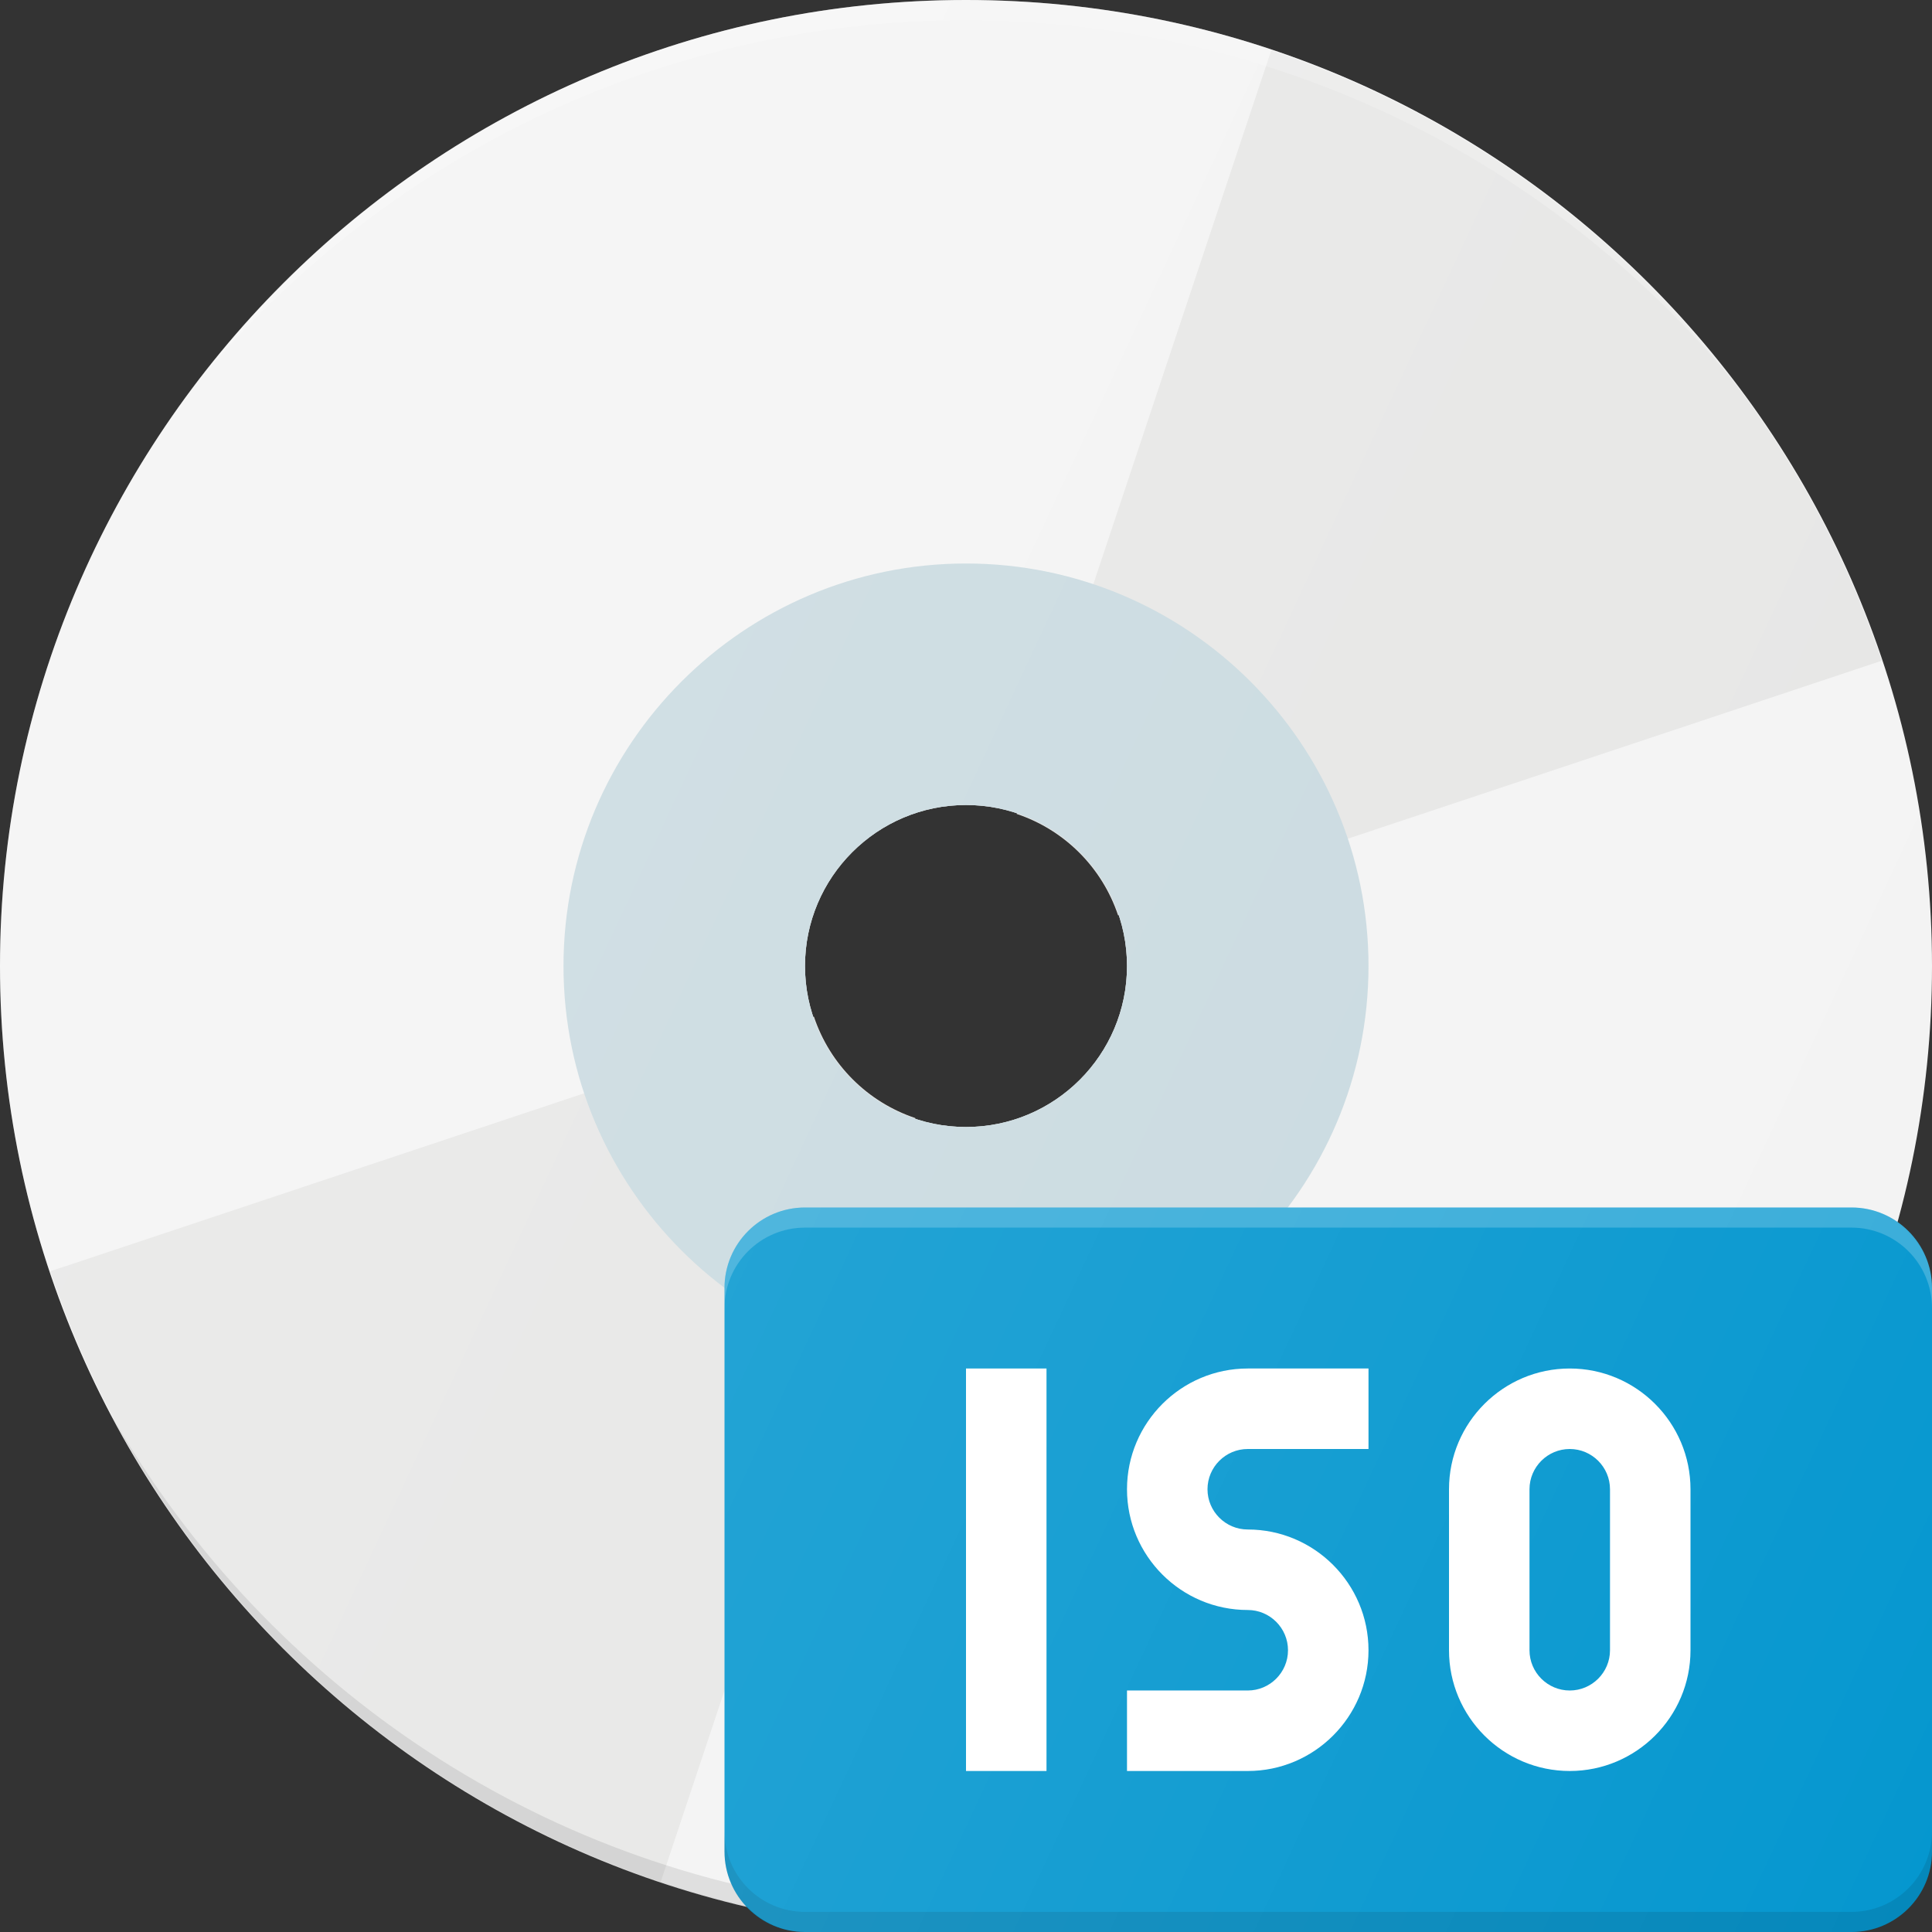 <svg id="Layer_1" enable-background="new 0 0 24 24" viewBox="0 0 24 24" xmlns="http://www.w3.org/2000/svg" xmlns:xlink="http://www.w3.org/1999/xlink"><rect x="0" y="0" width="24" height="24" fill="#333333" stroke="none"/><linearGradient id="SVGID_1_" gradientUnits="userSpaceOnUse" x1="1.127" x2="26.157" y1="6.924" y2="18.596"><stop offset="0" stop-color="#fff" stop-opacity=".2"/><stop offset="1" stop-color="#fff" stop-opacity="0"/></linearGradient><g><path d="m12 0c-6.617 0-12 5.383-12 12s5.383 12 12 12 12-5.383 12-12-5.383-12-12-12zm0 14c-1.103 0-2-.897-2-2s.897-2 2-2 2 .897 2 2-.897 2-2 2z" fill="#f3f3f3"/><path d="m15.792.624-3.162 9.487c.594.199 1.06.665 1.259 1.259l9.487-3.162c-1.193-3.569-4.016-6.391-7.584-7.584z" fill="#e6e6e5"/><path d="m10.111 12.63-9.487 3.162c1.193 3.569 4.016 6.391 7.584 7.584l3.162-9.487c-.594-.199-1.06-.665-1.259-1.259z" fill="#e6e6e5"/><path d="m12 7c-2.757 0-5 2.243-5 5s2.243 5 5 5 5-2.243 5-5-2.243-5-5-5zm0 7c-1.103 0-2-.897-2-2s.897-2 2-2 2 .897 2 2-.897 2-2 2z" fill="#c8d9df"/><path d="m12 .25c3.843 0 7.277 1.752 9.547 4.501-2.192-2.882-5.647-4.751-9.547-4.751s-7.355 1.869-9.547 4.751c2.27-2.749 5.704-4.501 9.547-4.501z" fill="#fff" opacity=".2"/><path d="m12 23.75c-4.146 0-7.804-2.067-10.015-5.222-.221-.315-.427-.641-.618-.977.188.359.393.707.615 1.044 2.145 3.255 5.828 5.406 10.018 5.406 4.286 0 8.042-2.251 10.164-5.632.167-.266.323-.539.469-.818-.13.228-.266.452-.41.67-2.185 3.328-5.944 5.53-10.223 5.53z" fill="#010101" opacity=".1"/><path d="m9 16v7c0 .552.448 1 1 1h13c.552 0 1-.448 1-1v-7c0-.552-.448-1-1-1h-13c-.552 0-1 .448-1 1z" fill="#0597cf"/><path d="m23 23.75h-13c-.552 0-1-.448-1-1v.25c0 .552.448 1 1 1h13c.552 0 1-.448 1-1v-.25c0 .552-.448 1-1 1z" fill="#010101" opacity=".1"/><g fill="#fff"><path d="m23 15h-13c-.552 0-1 .448-1 1v.25c0-.552.448-1 1-1h13c.552 0 1 .448 1 1v-.25c0-.552-.448-1-1-1z" opacity=".2"/><path d="m19.5 17c-.827 0-1.5.673-1.5 1.5v2c0 .827.673 1.5 1.5 1.5s1.5-.673 1.5-1.5v-2c0-.827-.673-1.5-1.5-1.5zm.5 3.5c0 .276-.225.5-.5.5s-.5-.224-.5-.5v-2c0-.276.225-.5.5-.5s.5.224.5.5z"/><path d="m14 18.5c0 .827.673 1.5 1.5 1.5.275 0 .5.224.5.5s-.225.5-.5.5h-1.5v1h1.5c.827 0 1.5-.673 1.5-1.5s-.673-1.5-1.5-1.5c-.275 0-.5-.224-.5-.5s.225-.5.5-.5h1.5v-1h-1.5c-.827 0-1.5.673-1.5 1.5z"/><path d="m12 17h1v5h-1z"/></g><path d="m23.556 15.191c.282-1.018.444-2.085.444-3.191 0-6.617-5.383-12-12-12s-12 5.383-12 12c0 5.677 3.967 10.435 9.271 11.675.183.197.439.325.729.325h13c.552 0 1-.448 1-1v-7c0-.342-.182-.629-.444-.809zm-11.556-5.191c1.103 0 2 .897 2 2s-.897 2-2 2-2-.897-2-2 .897-2 2-2z" fill="url(#SVGID_1_)"/></g><g/><g/><g/><g/><g/><g/><g/><g/><g/><g/><g/><g/><g/><g/><g/></svg>